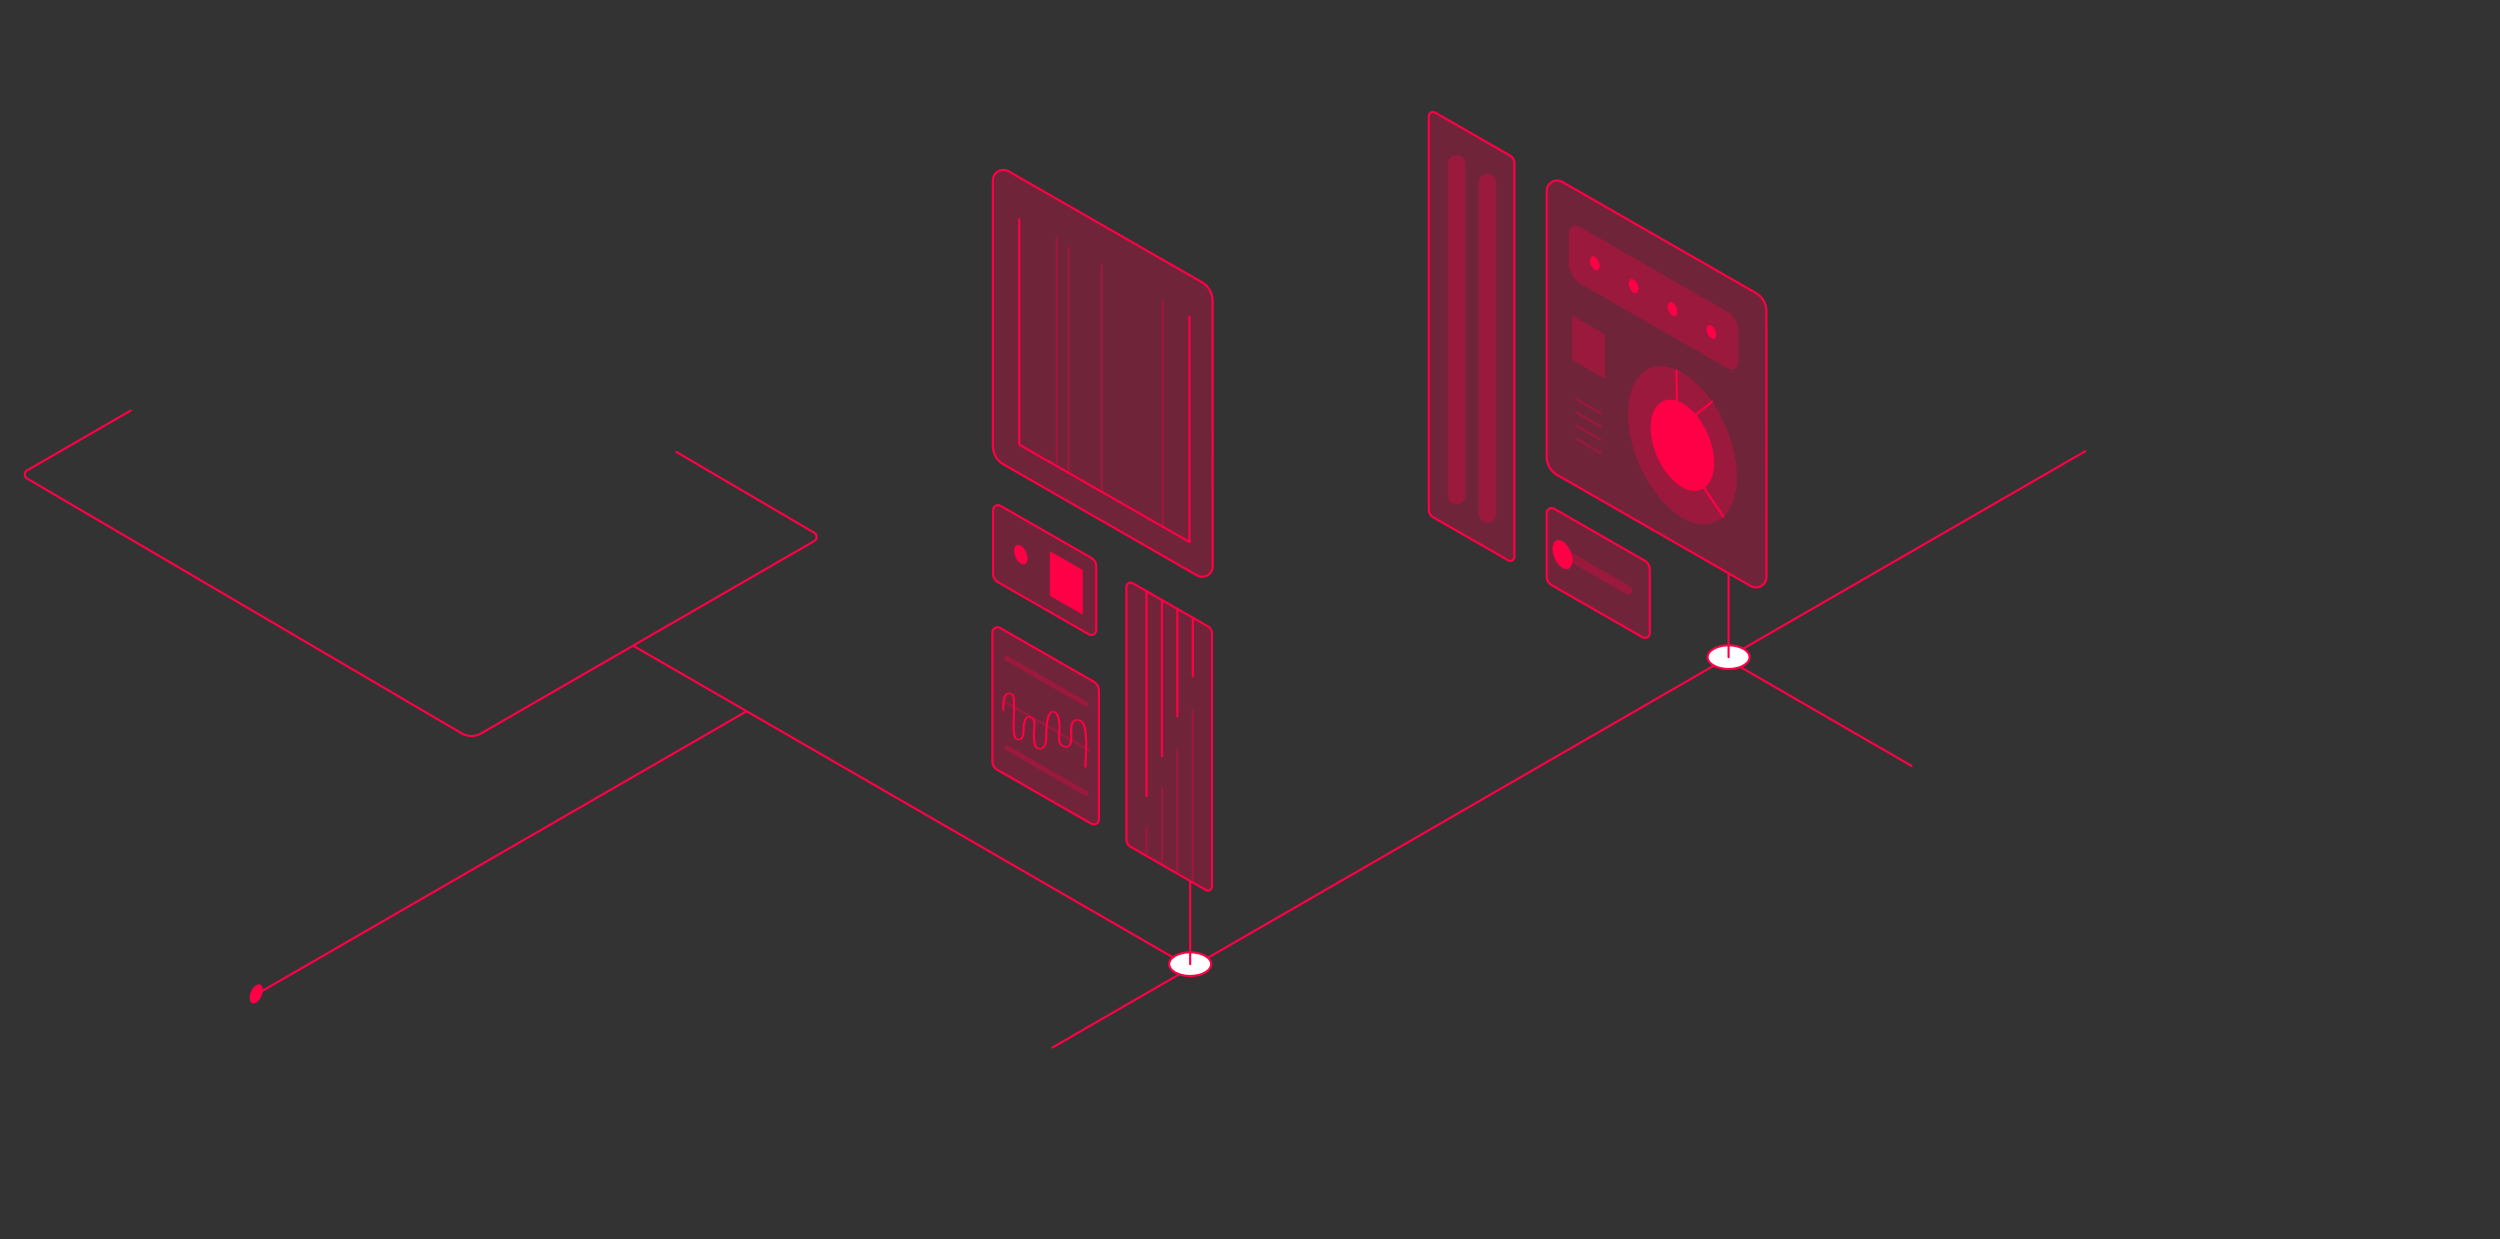 <?xml version="1.0" encoding="UTF-8"?> <svg xmlns="http://www.w3.org/2000/svg" xmlns:xlink="http://www.w3.org/1999/xlink" id="euX45f6FxLa1" viewBox="0 0 1170 580" shape-rendering="geometricPrecision" text-rendering="geometricPrecision"><rect x="0" y="0" width="1170" height="580" fill="#333333" stroke="none"/> <style><![CDATA[ #euX45f6FxLa17 {animation: euX45f6FxLa17_c_o 12000ms linear infinite normal forwards}@keyframes euX45f6FxLa17_c_o { 0% {opacity: 0} 4.167% {opacity: 1} 8.333% {opacity: 1} 12.5% {opacity: 0} 16.667% {opacity: 0} 20.833% {opacity: 1} 25% {opacity: 1} 29.167% {opacity: 0} 33.333% {opacity: 0} 37.5% {opacity: 1} 41.667% {opacity: 1} 45.833% {opacity: 0} 50% {opacity: 0} 54.167% {opacity: 1} 58.333% {opacity: 1} 62.5% {opacity: 0} 66.667% {opacity: 0} 70.833% {opacity: 1} 75% {opacity: 1} 79.167% {opacity: 0} 83.333% {opacity: 0} 87.5% {opacity: 1} 91.667% {opacity: 1} 95.833% {opacity: 0} 100% {opacity: 0}} #euX45f6FxLa18 {animation: euX45f6FxLa18_c_o 12000ms linear infinite normal forwards}@keyframes euX45f6FxLa18_c_o { 0% {opacity: 1} 4.167% {opacity: 0} 8.333% {opacity: 0} 12.5% {opacity: 1} 16.667% {opacity: 1} 20.833% {opacity: 0} 25% {opacity: 0} 29.167% {opacity: 1} 33.333% {opacity: 1} 37.5% {opacity: 0} 41.667% {opacity: 0} 45.833% {opacity: 1} 50% {opacity: 1} 54.167% {opacity: 0} 58.333% {opacity: 0} 62.5% {opacity: 1} 66.667% {opacity: 1} 70.833% {opacity: 0} 75% {opacity: 0} 79.167% {opacity: 1} 83.333% {opacity: 1} 87.5% {opacity: 0} 91.667% {opacity: 0} 95.833% {opacity: 1} 100% {opacity: 1}} #euX45f6FxLa32 {animation: euX45f6FxLa32_c_o 12000ms linear infinite normal forwards}@keyframes euX45f6FxLa32_c_o { 0% {opacity: 0} 10% {opacity: 0} 12.5% {opacity: 1} 15% {opacity: 0} 26.667% {opacity: 0} 29.167% {opacity: 1} 31.667% {opacity: 0} 43.333% {opacity: 0} 45.833% {opacity: 1} 48.333% {opacity: 0} 60% {opacity: 0} 62.5% {opacity: 1} 65% {opacity: 0} 76.667% {opacity: 0} 79.167% {opacity: 1} 81.667% {opacity: 0} 93.333% {opacity: 0} 95.833% {opacity: 1} 98.333% {opacity: 0} 100% {opacity: 0}} #euX45f6FxLa40 {animation: euX45f6FxLa40_c_o 12000ms linear infinite normal forwards}@keyframes euX45f6FxLa40_c_o { 0% {opacity: 0} 1.667% {opacity: 0} 4.167% {opacity: 1} 6.667% {opacity: 0} 18.333% {opacity: 0} 20.833% {opacity: 1} 23.333% {opacity: 0} 35% {opacity: 0} 37.5% {opacity: 1} 40% {opacity: 0} 51.667% {opacity: 0} 54.167% {opacity: 1} 56.667% {opacity: 0} 68.333% {opacity: 0} 70.833% {opacity: 1} 73.333% {opacity: 0} 85% {opacity: 0} 87.5% {opacity: 1} 90% {opacity: 0} 100% {opacity: 0}} #euX45f6FxLa46 {animation: euX45f6FxLa46_c_o 12000ms linear infinite normal forwards}@keyframes euX45f6FxLa46_c_o { 0% {opacity: 0} 1.667% {opacity: 0} 3.333% {opacity: 1} 15% {opacity: 1} 16.667% {opacity: 0} 26.667% {opacity: 0} 28.333% {opacity: 1} 40% {opacity: 1} 41.667% {opacity: 0} 51.667% {opacity: 0} 53.333% {opacity: 1} 65% {opacity: 1} 66.667% {opacity: 0} 76.667% {opacity: 0} 78.333% {opacity: 1} 90% {opacity: 1} 91.667% {opacity: 0} 100% {opacity: 0}} #euX45f6FxLa47 {animation: euX45f6FxLa47_c_o 12000ms linear infinite normal forwards}@keyframes euX45f6FxLa47_c_o { 0% {opacity: 0} 0.833% {opacity: 0} 2.5% {opacity: 1} 14.167% {opacity: 1} 15.833% {opacity: 0} 25.833% {opacity: 0} 27.5% {opacity: 1} 39.167% {opacity: 1} 40.833% {opacity: 0} 50.833% {opacity: 0} 52.5% {opacity: 1} 64.167% {opacity: 1} 65.833% {opacity: 0} 75.833% {opacity: 0} 77.5% {opacity: 1} 89.167% {opacity: 1} 90.833% {opacity: 0} 100% {opacity: 0}} #euX45f6FxLa48 {animation: euX45f6FxLa48_c_o 12000ms linear infinite normal forwards}@keyframes euX45f6FxLa48_c_o { 0% {opacity: 0} 1.667% {opacity: 1} 13.333% {opacity: 1} 15% {opacity: 0} 25% {opacity: 0} 26.667% {opacity: 1} 38.333% {opacity: 1} 40% {opacity: 0} 50% {opacity: 0} 51.667% {opacity: 1} 63.333% {opacity: 1} 65% {opacity: 0} 75% {opacity: 0} 76.667% {opacity: 1} 88.333% {opacity: 1} 90% {opacity: 0} 100% {opacity: 0}} #euX45f6FxLa50 {animation: euX45f6FxLa50_c_o 12000ms linear infinite normal forwards}@keyframes euX45f6FxLa50_c_o { 0% {opacity: 0} 1.667% {opacity: 0} 3.333% {opacity: 1} 15% {opacity: 1} 16.667% {opacity: 0} 26.667% {opacity: 0} 28.333% {opacity: 1} 40% {opacity: 1} 41.667% {opacity: 0} 51.667% {opacity: 0} 53.333% {opacity: 1} 65% {opacity: 1} 66.667% {opacity: 0} 76.667% {opacity: 0} 78.333% {opacity: 1} 90% {opacity: 1} 91.667% {opacity: 0} 100% {opacity: 0}} #euX45f6FxLa51 {animation: euX45f6FxLa51_c_o 12000ms linear infinite normal forwards}@keyframes euX45f6FxLa51_c_o { 0% {opacity: 0} 0.833% {opacity: 0} 2.5% {opacity: 1} 14.167% {opacity: 1} 15.833% {opacity: 0} 25.833% {opacity: 0} 27.5% {opacity: 1} 39.167% {opacity: 1} 40.833% {opacity: 0} 50.833% {opacity: 0} 52.5% {opacity: 1} 64.167% {opacity: 1} 65.833% {opacity: 0} 75.833% {opacity: 0} 77.5% {opacity: 1} 89.167% {opacity: 1} 90.833% {opacity: 0} 100% {opacity: 0}} #euX45f6FxLa52 {animation: euX45f6FxLa52_c_o 12000ms linear infinite normal forwards}@keyframes euX45f6FxLa52_c_o { 0% {opacity: 0} 1.667% {opacity: 1} 13.333% {opacity: 1} 15% {opacity: 0} 25% {opacity: 0} 26.667% {opacity: 1} 38.333% {opacity: 1} 40% {opacity: 0} 50% {opacity: 0} 51.667% {opacity: 1} 63.333% {opacity: 1} 65% {opacity: 0} 75% {opacity: 0} 76.667% {opacity: 1} 88.333% {opacity: 1} 90% {opacity: 0} 100% {opacity: 0}} #euX45f6FxLa54_to {animation: euX45f6FxLa54_to__to 12000ms linear infinite normal forwards}@keyframes euX45f6FxLa54_to__to { 0% {transform: translate(-53.761px,306.582px)} 4.167% {transform: translate(-53.761px,306.582px);animation-timing-function: cubic-bezier(0,0,0.58,1)} 16.667% {transform: translate(-23.62px,322.525px)} 29.167% {transform: translate(-23.62px,322.525px)} 41.667% {transform: translate(-53.761px,306.582px)} 54.167% {transform: translate(-53.761px,306.582px);animation-timing-function: cubic-bezier(0,0,0.58,1)} 66.667% {transform: translate(-23.62px,322.525px)} 79.167% {transform: translate(-23.62px,322.525px)} 91.667% {transform: translate(-53.761px,306.582px)} 100% {transform: translate(-53.761px,306.582px)}} #euX45f6FxLa74 {animation: euX45f6FxLa74_c_o 12000ms linear infinite normal forwards}@keyframes euX45f6FxLa74_c_o { 0% {opacity: 0} 1.667% {opacity: 0} 4.167% {opacity: 1} 6.667% {opacity: 0} 18.333% {opacity: 0} 20.833% {opacity: 1} 23.333% {opacity: 0} 35% {opacity: 0} 37.5% {opacity: 1} 40% {opacity: 0} 51.667% {opacity: 0} 54.167% {opacity: 1} 56.667% {opacity: 0} 68.333% {opacity: 0} 70.833% {opacity: 1} 73.333% {opacity: 0} 85% {opacity: 0} 87.5% {opacity: 1} 90% {opacity: 0} 100% {opacity: 0}} #euX45f6FxLa91 {animation: euX45f6FxLa91_c_o 12000ms linear infinite normal forwards}@keyframes euX45f6FxLa91_c_o { 0% {opacity: 0} 4.167% {opacity: 1} 8.333% {opacity: 0} 16.667% {opacity: 0} 20.833% {opacity: 1} 25% {opacity: 0} 33.333% {opacity: 0} 37.5% {opacity: 1} 41.667% {opacity: 0} 50% {opacity: 0} 54.167% {opacity: 1} 58.333% {opacity: 0} 66.667% {opacity: 0} 70.833% {opacity: 1} 75% {opacity: 0} 83.333% {opacity: 0} 87.5% {opacity: 1} 91.667% {opacity: 0} 100% {opacity: 0}} #euX45f6FxLa96_ts {animation: euX45f6FxLa96_ts__ts 12000ms linear infinite normal forwards}@keyframes euX45f6FxLa96_ts__ts { 0% {transform: translate(488.948px,341.75px) scale(1,0.677);animation-timing-function: cubic-bezier(0.955,-0.005,0.58,1)} 16.667% {transform: translate(488.948px,341.75px) scale(1,1.438)} 33.333% {transform: translate(488.948px,341.75px) scale(1,1.438)} 50% {transform: translate(488.948px,341.75px) scale(1,0.677);animation-timing-function: cubic-bezier(0.955,-0.005,0.58,1)} 66.667% {transform: translate(488.948px,341.75px) scale(1,1.438)} 83.333% {transform: translate(488.948px,341.75px) scale(1,1.438)} 100% {transform: translate(488.948px,341.75px) scale(1,0.677)}} ]]></style> <path d="M468.02,293.87l43.87,25.17c1.48.85,2.4,2.43,2.4,4.14v60.27c.01,1.84-1.97,2.98-3.56,2.07l-43.89-25.17c-1.48-.85-2.4-2.43-2.4-4.14v-60.27c0-1.84,1.99-2.98,3.58-2.07Z" opacity="0.3" fill="#ff0046"></path> <path d="M468.23,236.71l42.49,24.38c1.44.82,2.32,2.35,2.32,4.01v29.76c.01,1.78-1.91,2.89-3.45,2.01l-42.5-24.38c-1.44-.82-2.32-2.35-2.32-4.01v-29.76c0-1.78,1.92-2.89,3.46-2.01Z" opacity="0.3" fill="#ff0046"></path> <path d="M731.23,85.18l90.51,51.94c3.06,1.76,4.95,5.01,4.95,8.54l.03,124.33c0,3.79-4.09,6.16-7.38,4.27L728.8,222.32c-3.06-1.76-4.95-5.02-4.95-8.55v-124.33c0-3.79,4.1-6.16,7.38-4.27Z" opacity="0.3" fill="#ff0046"></path> <path d="M472.04,80.18l90.51,51.94c3.06,1.76,4.95,5.01,4.95,8.54l.03,124.33c0,3.79-4.09,6.16-7.38,4.27l-90.54-51.94c-3.06-1.76-4.95-5.02-4.95-8.55v-124.33c0-3.79,4.1-6.16,7.38-4.27Z" opacity="0.3" fill="#ff0046"></path> <path d="M727.31,238.25l42.49,24.38c1.44.82,2.32,2.35,2.32,4.01v29.76c.01,1.78-1.91,2.89-3.45,2.01l-42.5-24.38c-1.44-.82-2.32-2.35-2.32-4.01v-29.76c0-1.78,1.92-2.89,3.46-2.01Z" opacity="0.3" fill="#ff0046"></path> <g opacity="0.3"> <path d="M808.51,172.37l-69.54-39.96c-2.63-1.52-4.76-5.59-4.76-9.07v-13.38c0-1.9.64-3.36,1.77-4.01.95-.55,2.14-.46,3.35.24l69.54,39.96c2.63,1.52,4.76,5.59,4.76,9.07v13.38c0,1.9-.64,3.36-1.77,4.01-.41.24-.87.36-1.36.36-.63,0-1.31-.2-1.99-.59Z" fill="#ff0046"></path> </g> <path d="M727.31,238.06l42.49,24.38c1.44.82,2.32,2.35,2.32,4.01v29.76c.01,1.78-1.91,2.89-3.45,2.01l-42.5-24.38c-1.44-.82-2.32-2.35-2.32-4.01v-29.76c0-1.78,1.92-2.89,3.46-2.01Z" fill="none" stroke="#ff0046" stroke-linecap="round" stroke-linejoin="bevel"></path> <g> <path d="M316.52,211.5L380.48,249h.06l.54.32c1.49.88,1.48,3.03-.02,3.89L225.07,343.28c-2.76,1.59-6.15,1.59-8.91,0L12.73,223.97c-1.5-.87-1.5-3.04.01-3.91l.38-.21h.09l47.97-27.72" fill="none" stroke="#ff0046" stroke-linecap="round" stroke-linejoin="bevel"></path> <polyline points="349.29,332.93 236.35,398.14 120.31,465.14 120.3,465.14" fill="none" stroke="#ff0046" stroke-linecap="round" stroke-linejoin="bevel"></polyline> <polyline points="975.87,211.18 737.49,348.8 492.56,490.23 492.55,490.23" fill="none" stroke="#ff0046" stroke-linecap="round" stroke-linejoin="bevel"></polyline> <polyline points="296.4,302.24 510.54,425.9 510.57,425.9 556.64,452.5" fill="none" stroke="#ff0046" stroke-linecap="round" stroke-linejoin="bevel"></polyline> <polyline points="807.99,308.43 879.23,349.57 879.24,349.57 894.57,358.41" fill="none" stroke="#ff0046" stroke-linecap="round" stroke-linejoin="bevel"></polyline> </g> <path d="M735.74,147.59l15.06,8.64c.23.13.37.38.37.64v20.44c0,0-15.06-8.64-15.06-8.64-.23-.13-.37-.38-.37-.64v-20.44Z" opacity="0.3" fill="#ff0046"></path> <path id="euX45f6FxLa17" d="M470.02,244.69l15.06,8.64c.23.13.37.38.37.64v20.44c0,0-15.06-8.64-15.06-8.64-.23-.13-.37-.38-.37-.64v-20.44Z" opacity="0" fill="#ff0046"></path> <path id="euX45f6FxLa18" d="M491.32,257.93l15.06,8.64c.23.13.37.38.37.64v20.44c0,0-15.06-8.64-15.06-8.64-.23-.13-.37-.38-.37-.64v-20.44Z" fill="#ff0046"></path> <polyline points="469.93,328.22 502.67,347.12 502.67,347.12 509.72,351.19" opacity="0.3" fill="none" stroke="#ff0046" stroke-linecap="round" stroke-linejoin="bevel"></polyline> <polyline points="731.06,258.37 756.45,273.03 756.45,273.03 761.91,276.18" opacity="0.3" fill="none" stroke="#ff0046" stroke-width="4" stroke-linecap="round" stroke-linejoin="bevel"></polyline> <ellipse rx="9.82" ry="5.55" transform="translate(557 451.22)" fill="#fff" stroke="#ff0046" stroke-linejoin="bevel"></ellipse> <line x1="557" y1="451.22" x2="557" y2="412.57" fill="none" stroke="#ff0046" stroke-linecap="round" stroke-linejoin="bevel"></line> <polyline points="477,102.74 477,208.08 556.64,253.64" fill="none" stroke="#ff0046" stroke-linecap="round" stroke-linejoin="bevel"></polyline> <ellipse rx="9.82" ry="5.55" transform="translate(808.98 307.55)" fill="#fff" stroke="#ff0046" stroke-linejoin="bevel"></ellipse> <line x1="808.98" y1="307.55" x2="808.98" y2="268.9" fill="none" stroke="#ff0046" stroke-linecap="round" stroke-linejoin="bevel"></line> <path d="M530.03,272.91l35.24,20.22c1.19.68,1.93,1.95,1.93,3.33v118.41c.01,1.47-1.58,2.4-2.86,1.66l-35.25-20.22c-1.19-.68-1.93-1.95-1.93-3.33v-118.41c0-1.47,1.59-2.4,2.87-1.66Z" opacity="0.3" fill="#ff0046"></path> <path d="M530.03,272.91l35.24,20.22c1.19.68,1.93,1.95,1.93,3.33v118.41c.01,1.47-1.58,2.4-2.86,1.66l-35.25-20.22c-1.19-.68-1.93-1.95-1.93-3.33v-118.41c0-1.47,1.59-2.4,2.87-1.66Z" fill="none" stroke="#ff0046" stroke-linecap="round" stroke-linejoin="bevel"></path> <path d="M671.55,52.64l35.24,20.22c1.19.68,1.93,1.95,1.93,3.33v184.41c.01,1.47-1.58,2.4-2.86,1.66l-35.25-20.22c-1.19-.68-1.93-1.95-1.93-3.33v-184.41c0-1.47,1.59-2.4,2.87-1.66Z" opacity="0.3" fill="#ff0046"></path> <path d="M671.55,52.64l35.24,20.22c1.19.68,1.93,1.95,1.93,3.33v184.41c.01,1.47-1.58,2.4-2.86,1.66l-35.25-20.22c-1.19-.68-1.93-1.95-1.93-3.33v-184.41c0-1.47,1.59-2.4,2.87-1.66Z" fill="none" stroke="#ff0046" stroke-linecap="round" stroke-linejoin="bevel"></path> <g> <path d="M683.77,73.2v0c-2.74-1.58-6.16.39-6.16,3.56v155.02c0,1.47.78,2.82,2.05,3.56v0c2.74,1.58,6.16-.39,6.16-3.56v-155.03c0-1.47-.78-2.82-2.05-3.56Z" opacity="0.3" fill="#ff0046"></path> <path id="euX45f6FxLa32" d="M685.82,190.79l-8.22-4.75v45.73c0,1.47.78,2.82,2.05,3.56v0c2.74,1.58,6.16-.39,6.16-3.56v-40.98Z" opacity="0" fill="#ff0046"></path> </g> <g> <g> <path d="M508.9,330.53v0c.76-.44.76-1.54,0-1.98l-37.28-21.52c-.35-.2-.79-.2-1.14,0v0c-.76.44-.76,1.54,0,1.98l37.28,21.52c.35.2.79.2,1.14,0Z" opacity="0.3" fill="#ff0046"></path> </g> <g> <path d="M508.9,372.37v0c.76-.44.76-1.54,0-1.98l-37.28-21.52c-.35-.2-.79-.2-1.14,0v0c-.76.44-.76,1.54,0,1.98l37.28,21.52c.35.2.79.2,1.14,0Z" opacity="0.3" fill="#ff0046"></path> </g> </g> <g> <path d="M698.16,81.98v0c-2.74-1.58-6.16.39-6.16,3.56v155.02c0,1.47.78,2.82,2.05,3.56v0c2.74,1.58,6.16-.39,6.16-3.56v-155.02c0-1.47-.78-2.82-2.05-3.56Z" opacity="0.3" fill="#ff0046"></path> <path id="euX45f6FxLa40" d="M700.21,159.57l-8.22-4.75v85.73c0,1.47.78,2.82,2.05,3.56v0c2.74,1.58,6.16-.39,6.16-3.56v-80.98Z" opacity="0" fill="#ff0046"></path> </g> <path d="M468.02,293.87l43.87,25.17c1.48.85,2.4,2.43,2.4,4.14v60.27c.01,1.84-1.97,2.98-3.56,2.07l-43.89-25.17c-1.48-.85-2.4-2.43-2.4-4.14v-60.27c0-1.84,1.99-2.98,3.58-2.07Z" fill="none" stroke="#ff0046" stroke-linecap="round" stroke-linejoin="bevel"></path> <path d="M472.04,80.18l90.51,51.94c3.06,1.76,4.95,5.01,4.95,8.54l.03,124.33c0,3.79-4.09,6.16-7.38,4.27l-90.54-51.94c-3.06-1.76-4.95-5.02-4.95-8.55v-124.33c0-3.79,4.1-6.16,7.38-4.27Z" fill="none" stroke="#ff0046" stroke-linecap="round" stroke-linejoin="bevel"></path> <path d="M731.23,85.18l90.51,51.94c3.06,1.76,4.95,5.01,4.95,8.54l.03,124.33c0,3.79-4.09,6.16-7.38,4.27L728.8,222.32c-3.06-1.76-4.95-5.02-4.95-8.55v-124.33c0-3.79,4.1-6.16,7.38-4.27Z" fill="none" stroke="#ff0046" stroke-linecap="round" stroke-linejoin="bevel"></path> <path d="M468.23,236.71l42.49,24.38c1.44.82,2.32,2.35,2.32,4.01v29.76c.01,1.78-1.91,2.89-3.45,2.01l-42.5-24.38c-1.44-.82-2.32-2.35-2.32-4.01v-29.76c0-1.78,1.92-2.89,3.46-2.01Z" fill="none" stroke="#ff0046" stroke-linecap="round" stroke-linejoin="bevel"></path> <g> <path id="euX45f6FxLa46" d="M45.82,419.75c7.95-12.13,21.67-20.16,37.3-20.16s29.19,7.91,37.18,19.88" opacity="0" fill="none" stroke="#ff0046" stroke-width="2.5" stroke-linecap="round" stroke-linejoin="bevel"></path> <path id="euX45f6FxLa47" d="M58.43,429.41c5.01-8.39,14.2-14,24.69-14s19.56,5.53,24.62,13.84" opacity="0" fill="none" stroke="#ff0046" stroke-width="2.5" stroke-linecap="round" stroke-linejoin="bevel"></path> <path id="euX45f6FxLa48" d="M70.28,438.52c2.23-4.89,7.16-8.31,12.84-8.31s10.62,3.38,12.8,8.23" opacity="0" fill="none" stroke="#ff0046" stroke-width="2.5" stroke-linecap="round" stroke-linejoin="bevel"></path> </g> <g transform="translate(917.2-313.93)"> <path id="euX45f6FxLa50" d="M45.82,419.75c7.95-12.13,21.67-20.16,37.3-20.16s29.19,7.91,37.18,19.88" opacity="0" fill="none" stroke="#ff0046" stroke-width="2.5" stroke-linecap="round" stroke-linejoin="bevel"></path> <path id="euX45f6FxLa51" d="M58.43,429.41c5.01-8.39,14.2-14,24.69-14s19.56,5.53,24.62,13.84" opacity="0" fill="none" stroke="#ff0046" stroke-width="2.5" stroke-linecap="round" stroke-linejoin="bevel"></path> <path id="euX45f6FxLa52" d="M70.28,438.52c2.23-4.89,7.16-8.31,12.84-8.31s10.62,3.38,12.8,8.23" opacity="0" fill="none" stroke="#ff0046" stroke-width="2.5" stroke-linecap="round" stroke-linejoin="bevel"></path> </g> <ellipse rx="4.72" ry="2.67" transform="matrix(.392-.92 0.92 0.392 119.918 465.132)" fill="#ff0046"></ellipse> <g id="euX45f6FxLa54_to" transform="translate(-53.761,306.582)"> <ellipse rx="4.05" ry="7.17" transform="rotate(-23.05) translate(740.75,264.08)" fill="#ff0046"></ellipse> </g> <ellipse rx="2.72" ry="4.81" transform="matrix(.92-.392 0.392 0.92 499.045 272.8)" fill="#ff0046"></ellipse> <ellipse rx="2.72" ry="4.81" transform="matrix(.92-.392 0.392 0.92 477.735 259.55)" fill="#ff0046"></ellipse> <g> <ellipse rx="1.96" ry="3.46" transform="matrix(.92-.392 0.392 0.92 746.368 123.237)" fill="#ff0046"></ellipse> <ellipse rx="1.96" ry="3.46" transform="matrix(.92-.392 0.392 0.92 764.546 133.935)" fill="#ff0046"></ellipse> <ellipse rx="1.96" ry="3.46" transform="matrix(.92-.392 0.392 0.92 782.737 144.648)" fill="#ff0046"></ellipse> <ellipse rx="1.96" ry="3.46" transform="matrix(.92-.392 0.392 0.92 800.915 155.346)" fill="#ff0046"></ellipse> </g> <g> <ellipse rx="22.11" ry="39.08" transform="matrix(.92-.392 0.392 0.92 787.367 208.392)" opacity="0.3" fill="#ff0046"></ellipse> <ellipse rx="12.46" ry="22.03" transform="matrix(.92-.392 0.392 0.92 787.367 208.392)" fill="#ff0046" stroke="#ff0046" stroke-linecap="round" stroke-linejoin="bevel"></ellipse> <line x1="784.8" y1="187.96" x2="784.59" y2="173.41" fill="none" stroke="#ff0046" stroke-linecap="round" stroke-linejoin="bevel"></line> <line x1="797.24" y1="227.96" x2="806.5" y2="241.81" fill="none" stroke="#ff0046" stroke-linecap="round" stroke-linejoin="bevel"></line> <line x1="793.28" y1="194.36" x2="801.26" y2="187.96" fill="none" stroke="#ff0046" stroke-linecap="round" stroke-linejoin="bevel"></line> </g> <g opacity="0.3"> <g> <line x1="749.14" y1="193.49" x2="737.78" y2="186.77" fill="none" stroke="#ff0046" stroke-linecap="round" stroke-linejoin="bevel"></line> <line x1="749.14" y1="199.69" x2="737.78" y2="192.97" fill="none" stroke="#ff0046" stroke-linecap="round" stroke-linejoin="bevel"></line> <line x1="749.14" y1="205.89" x2="737.78" y2="199.17" fill="none" stroke="#ff0046" stroke-linecap="round" stroke-linejoin="bevel"></line> <line x1="749.14" y1="212.09" x2="737.78" y2="205.37" fill="none" stroke="#ff0046" stroke-linecap="round" stroke-linejoin="bevel"></line> </g> </g> <path id="euX45f6FxLa74" d="M495.07,119.79c0,92.05,9.19,50.02,18.64,54.82c14.95,7.58,5.69,36.87,30.03,51.06" opacity="0" fill="none" stroke="#ff0046" stroke-linecap="round" stroke-linejoin="bevel"></path> <line x1="556.64" y1="148.3" x2="556.64" y2="253.64" fill="none" stroke="#ff0046" stroke-linecap="round" stroke-linejoin="bevel"></line> <g> <line x1="536.57" y1="276.67" x2="536.57" y2="372.51" fill="none" stroke="#ff0046" stroke-linecap="round" stroke-linejoin="bevel"></line> <line x1="543.79" y1="281.11" x2="543.79" y2="353.85" fill="none" stroke="#ff0046" stroke-linecap="round" stroke-linejoin="bevel"></line> <line x1="551" y1="285.56" x2="551" y2="335.19" fill="none" stroke="#ff0046" stroke-linecap="round" stroke-linejoin="bevel"></line> <line x1="558.22" y1="290" x2="558.22" y2="316.53" fill="none" stroke="#ff0046" stroke-linecap="round" stroke-linejoin="bevel"></line> </g> <g opacity="0.3"> <line x1="558.22" y1="412.61" x2="558.22" y2="332.55" fill="none" stroke="#ff0046" stroke-linecap="round" stroke-linejoin="bevel"></line> <line x1="551" y1="408.17" x2="551" y2="350.78" fill="none" stroke="#ff0046" stroke-linecap="round" stroke-linejoin="bevel"></line> <line x1="543.79" y1="403.72" x2="543.79" y2="369.02" fill="none" stroke="#ff0046" stroke-linecap="round" stroke-linejoin="bevel"></line> <line x1="536.57" y1="399.28" x2="536.57" y2="387.25" fill="none" stroke="#ff0046" stroke-linecap="round" stroke-linejoin="bevel"></line> </g> <g transform="translate(-0-.299)"> <line x1="543.74" y1="140.3" x2="543.74" y2="245.63" transform="translate(.466 1.164)" opacity="0.3" fill="none" stroke="#ff0046" stroke-linecap="round" stroke-linejoin="bevel"></line> <line x1="516.13" y1="125.34" x2="516.13" y2="230.68" transform="translate(-.46-.973)" opacity="0.3" fill="none" stroke="#ff0046" stroke-linecap="round" stroke-linejoin="bevel"></line> <line x1="495.07" y1="113.09" x2="495.07" y2="218.43" transform="translate(4.996 3.19)" opacity="0.3" fill="none" stroke="#ff0046" stroke-linecap="round" stroke-linejoin="bevel"></line> <line x1="500.07" y1="115.71" x2="500.07" y2="221.05" transform="translate(-5.467-4.001)" opacity="0.3" fill="none" stroke="#ff0046" stroke-linecap="round" stroke-linejoin="bevel"></line> </g> <g id="euX45f6FxLa91" opacity="0"> <ellipse rx="2.04" ry="3.61" transform="matrix(.92-.392 0.392 0.92 516.134 176.238)" fill="#ff0046"></ellipse> <ellipse rx="2.04" ry="3.61" transform="matrix(.92-.392 0.392 0.92 500.066 179.154)" fill="#ff0046"></ellipse> <ellipse rx="2.04" ry="3.61" transform="matrix(.92-.392 0.392 0.92 495.067 120.541)" fill="#ff0046"></ellipse> <ellipse rx="2.04" ry="3.61" transform="matrix(.92-.392 0.392 0.92 543.742 225.31)" fill="#ff0046"></ellipse> </g> <g id="euX45f6FxLa96_ts" transform="translate(488.948,341.75) scale(1,0.677)"> <path d="M469.54,325.8c0-5.33.03-13.82,3.99-10.86c1.29.96,1.02,5.56,1.02,13.34c0,4.46-.85,16.44,1.28,17.59c2.88,1.56,3.18-3.7,3.18-5.45c0-7.25,1.11-10.79,3.2-9.74c2.88,1.45,1.67,5.83,1.67,11.16c0,8.26.76,9.82,1.82,10.36c1.96,1,3.92-.31,3.92-7.49c0-4.73.13-19.69,3.78-17.58c3.38,1.95,2.23,14.35,2.23,16.72c0,3.06.14,5.78,1.85,6.87c3.44,2.18,3.89-2.77,3.89-5.99s-1.02-14.65,4.13-11.6c4.23,2.51,2.51,24.14,2.51,32.04" transform="translate(-488.948,-339.75)" fill="none" stroke="#ff0046" stroke-linecap="round" stroke-linejoin="bevel"></path> </g> </svg> 
